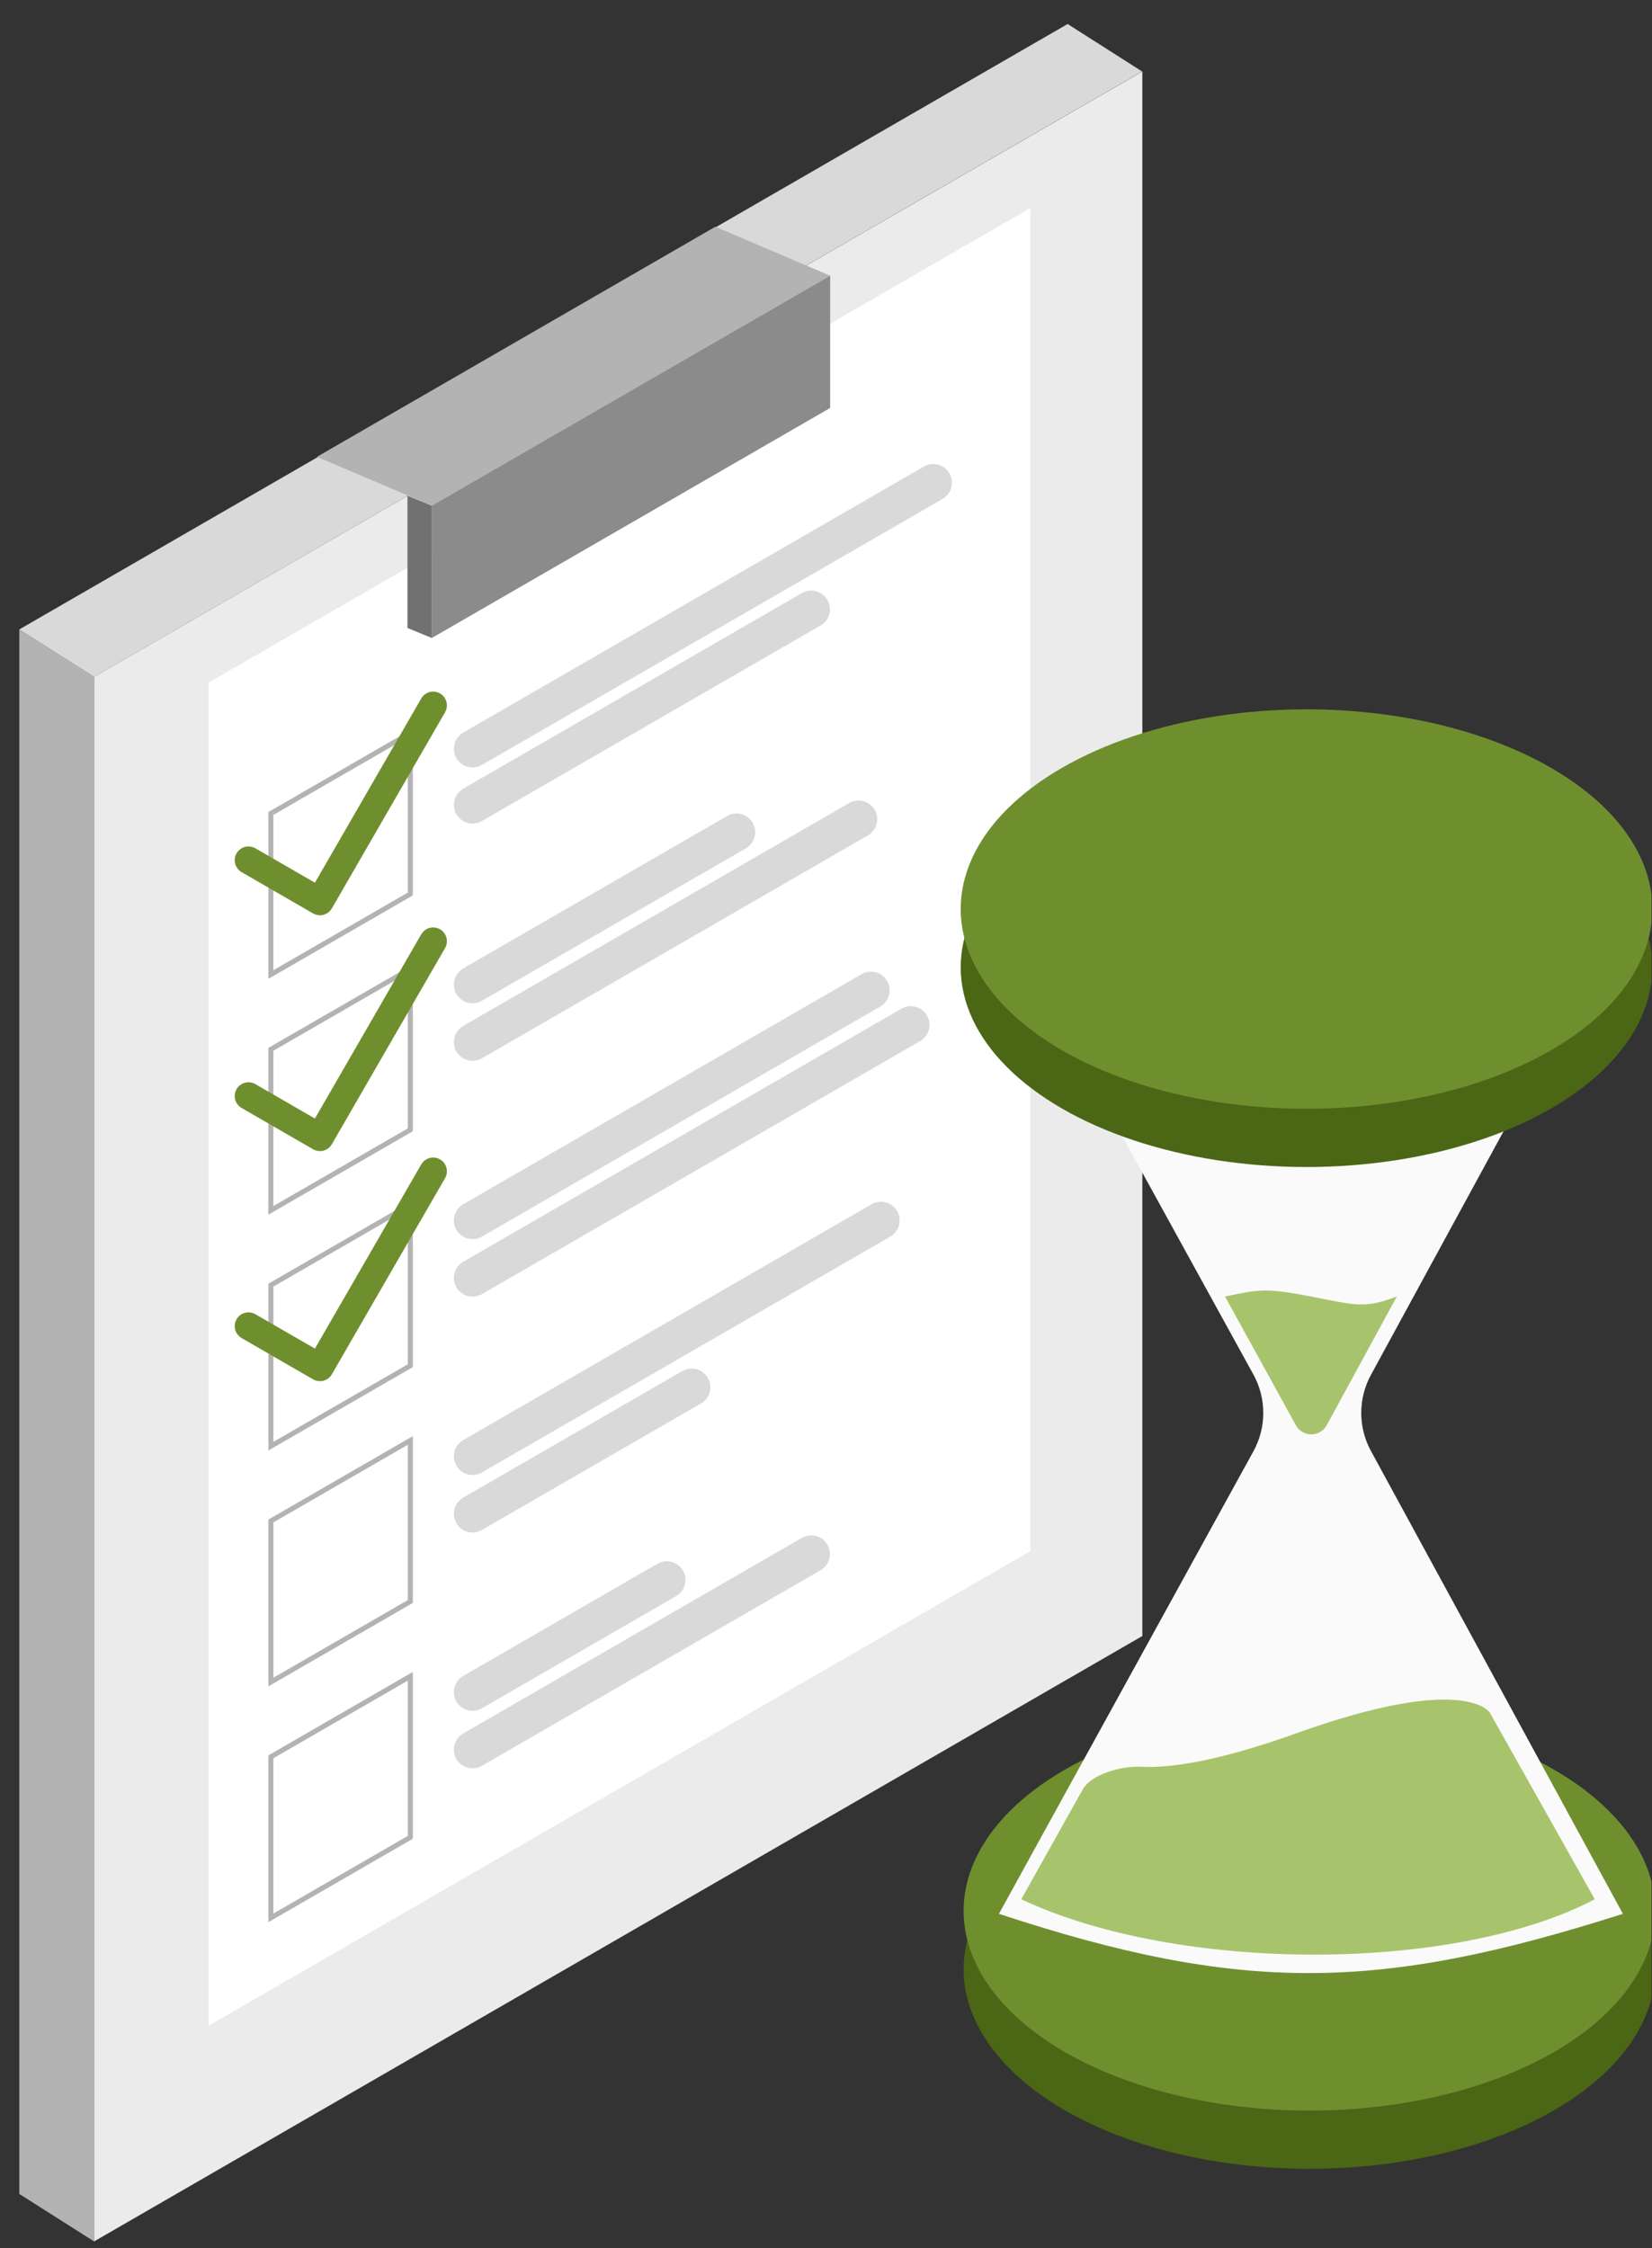 <svg width="147" height="200" viewBox="0 0 147 200" fill="none" xmlns="http://www.w3.org/2000/svg">
<rect x="0" y="0" width="147" height="200" fill="#333333" stroke="none"/>
<g clip-path="url(#clip0_4801_33916)">
<path d="M1.719 55.992L1.719 195.172L8.371 199.394L8.371 60.213L1.719 55.992Z" fill="#B3B3B3"/>
<path d="M95 2.136L1.719 55.992L8.371 60.213L101.627 6.357L95 2.136Z" fill="#D9D9D9"/>
<rect width="107.711" height="139.18" transform="matrix(0.866 -0.5 8.43948e-09 1 8.372 60.213)" fill="#EBEBEB"/>
<g clip-path="url(#clip1_4801_33916)">
<rect width="84.431" height="119.48" transform="matrix(0.866 -0.5 8.43948e-09 1 18.564 60.725)" fill="white"/>
<rect x="0.222" y="0.128" width="14.327" height="14.327" transform="matrix(0.866 -0.5 8.43948e-09 1 23.911 72.349)" stroke="#B3B3B3" stroke-width="0.512"/>
<rect x="0.222" y="0.128" width="14.327" height="14.327" transform="matrix(0.866 -0.5 8.43948e-09 1 23.911 93.328)" stroke="#B3B3B3" stroke-width="0.512"/>
<rect x="0.222" y="0.128" width="14.327" height="14.327" transform="matrix(0.866 -0.5 8.43948e-09 1 23.912 114.308)" stroke="#B3B3B3" stroke-width="0.512"/>
<rect x="0.222" y="0.128" width="14.327" height="14.327" transform="matrix(0.866 -0.5 8.43948e-09 1 23.912 135.287)" stroke="#B3B3B3" stroke-width="0.512"/>
<rect x="0.222" y="0.128" width="14.327" height="14.327" transform="matrix(0.866 -0.5 8.43948e-09 1 23.911 156.266)" stroke="#B3B3B3" stroke-width="0.512"/>
<path d="M42.05 66.609L83.041 42.944" stroke="#D9D9D9" stroke-width="3.326" stroke-linecap="round"/>
<path d="M42.05 87.588L65.537 74.028" stroke="#D9D9D9" stroke-width="3.326" stroke-linecap="round"/>
<path d="M42.05 108.568L77.501 88.1" stroke="#D9D9D9" stroke-width="3.326" stroke-linecap="round"/>
<path d="M42.05 129.547L78.388 108.568" stroke="#D9D9D9" stroke-width="3.326" stroke-linecap="round"/>
<path d="M42.05 150.527L59.333 140.549" stroke="#D9D9D9" stroke-width="3.326" stroke-linecap="round"/>
<path d="M42.05 71.598L72.184 54.201" stroke="#D9D9D9" stroke-width="3.326" stroke-linecap="round"/>
<path d="M42.05 92.706L76.394 72.877" stroke="#D9D9D9" stroke-width="3.326" stroke-linecap="round"/>
<path d="M42.05 113.685L81.046 91.171" stroke="#D9D9D9" stroke-width="3.326" stroke-linecap="round"/>
<path d="M42.05 134.665L61.548 123.407" stroke="#D9D9D9" stroke-width="3.326" stroke-linecap="round"/>
<path d="M42.05 155.644L72.184 138.246" stroke="#D9D9D9" stroke-width="3.326" stroke-linecap="round"/>
<path d="M22.109 76.523L28.47 80.196L38.543 62.75" stroke="#6F8F2F" stroke-width="2.449" stroke-linecap="round" stroke-linejoin="round"/>
<path d="M22.109 97.502L28.47 101.175L38.543 83.729" stroke="#6F8F2F" stroke-width="2.449" stroke-linecap="round" stroke-linejoin="round"/>
<path d="M22.109 117.97L28.47 121.643L38.543 104.197" stroke="#6F8F2F" stroke-width="2.449" stroke-linecap="round" stroke-linejoin="round"/>
</g>
<path d="M36.258 44.095L36.258 55.864L38.433 56.759L38.433 44.99L36.258 44.095Z" fill="#717171"/>
<path d="M63.651 20.173L28.2 40.641L38.434 44.99L73.868 24.523L63.651 20.173Z" fill="#B3B3B3"/>
<rect width="40.935" height="11.769" transform="matrix(0.866 -0.5 8.43948e-09 1 38.42 44.99)" fill="#8B8B8B"/>
<circle cx="25.126" cy="25.126" r="25.126" transform="matrix(0.866 -0.5 0.866 0.5 72.999 175.169)" fill="#4B6615"/>
<circle cx="25.126" cy="25.126" r="25.126" transform="matrix(0.866 -0.5 0.866 0.5 72.999 169.988)" fill="#6F8F2F"/>
<path d="M111.535 122.282L88.889 81.134H116.65H144.41L121.989 122.31C120.841 124.419 120.841 126.966 121.989 129.075L144.41 170.251C122.732 177.167 110.567 177.393 88.889 170.251L111.535 129.103C112.703 126.979 112.703 124.406 111.535 122.282Z" fill="#FAFAFA"/>
<path d="M90.874 168.956L96.337 159.199C97.125 157.793 99.888 157.081 101.498 157.168C103.982 157.302 108.217 156.751 115.355 154.189C130.51 148.749 132.582 152.376 132.582 152.376L141.908 168.956C129.392 175.53 104.811 175.516 90.874 168.956Z" fill="#A7C46C"/>
<path d="M115.312 126.793L109.007 115.336C112.134 114.684 112.634 114.565 116.65 115.336C120.665 116.107 121.375 116.438 124.292 115.336L118.057 126.786C117.783 127.29 117.256 127.603 116.683 127.603C116.113 127.603 115.587 127.292 115.312 126.793Z" fill="#A7C46C"/>
<circle cx="25.126" cy="25.126" r="25.126" transform="matrix(0.866 -0.5 0.866 0.5 72.74 86.049)" fill="#4B6615"/>
<circle cx="25.126" cy="25.126" r="25.126" transform="matrix(0.866 -0.5 0.866 0.5 72.74 80.868)" fill="#6F8F2F"/>
</g>
<defs>
<clipPath id="clip0_4801_33916">
<rect width="146" height="200" fill="white" transform="translate(0.952)"/>
</clipPath>
<clipPath id="clip1_4801_33916">
<rect width="84.431" height="119.48" fill="white" transform="matrix(0.866 -0.5 8.43948e-09 1 18.564 60.725)"/>
</clipPath>
</defs>
</svg>
